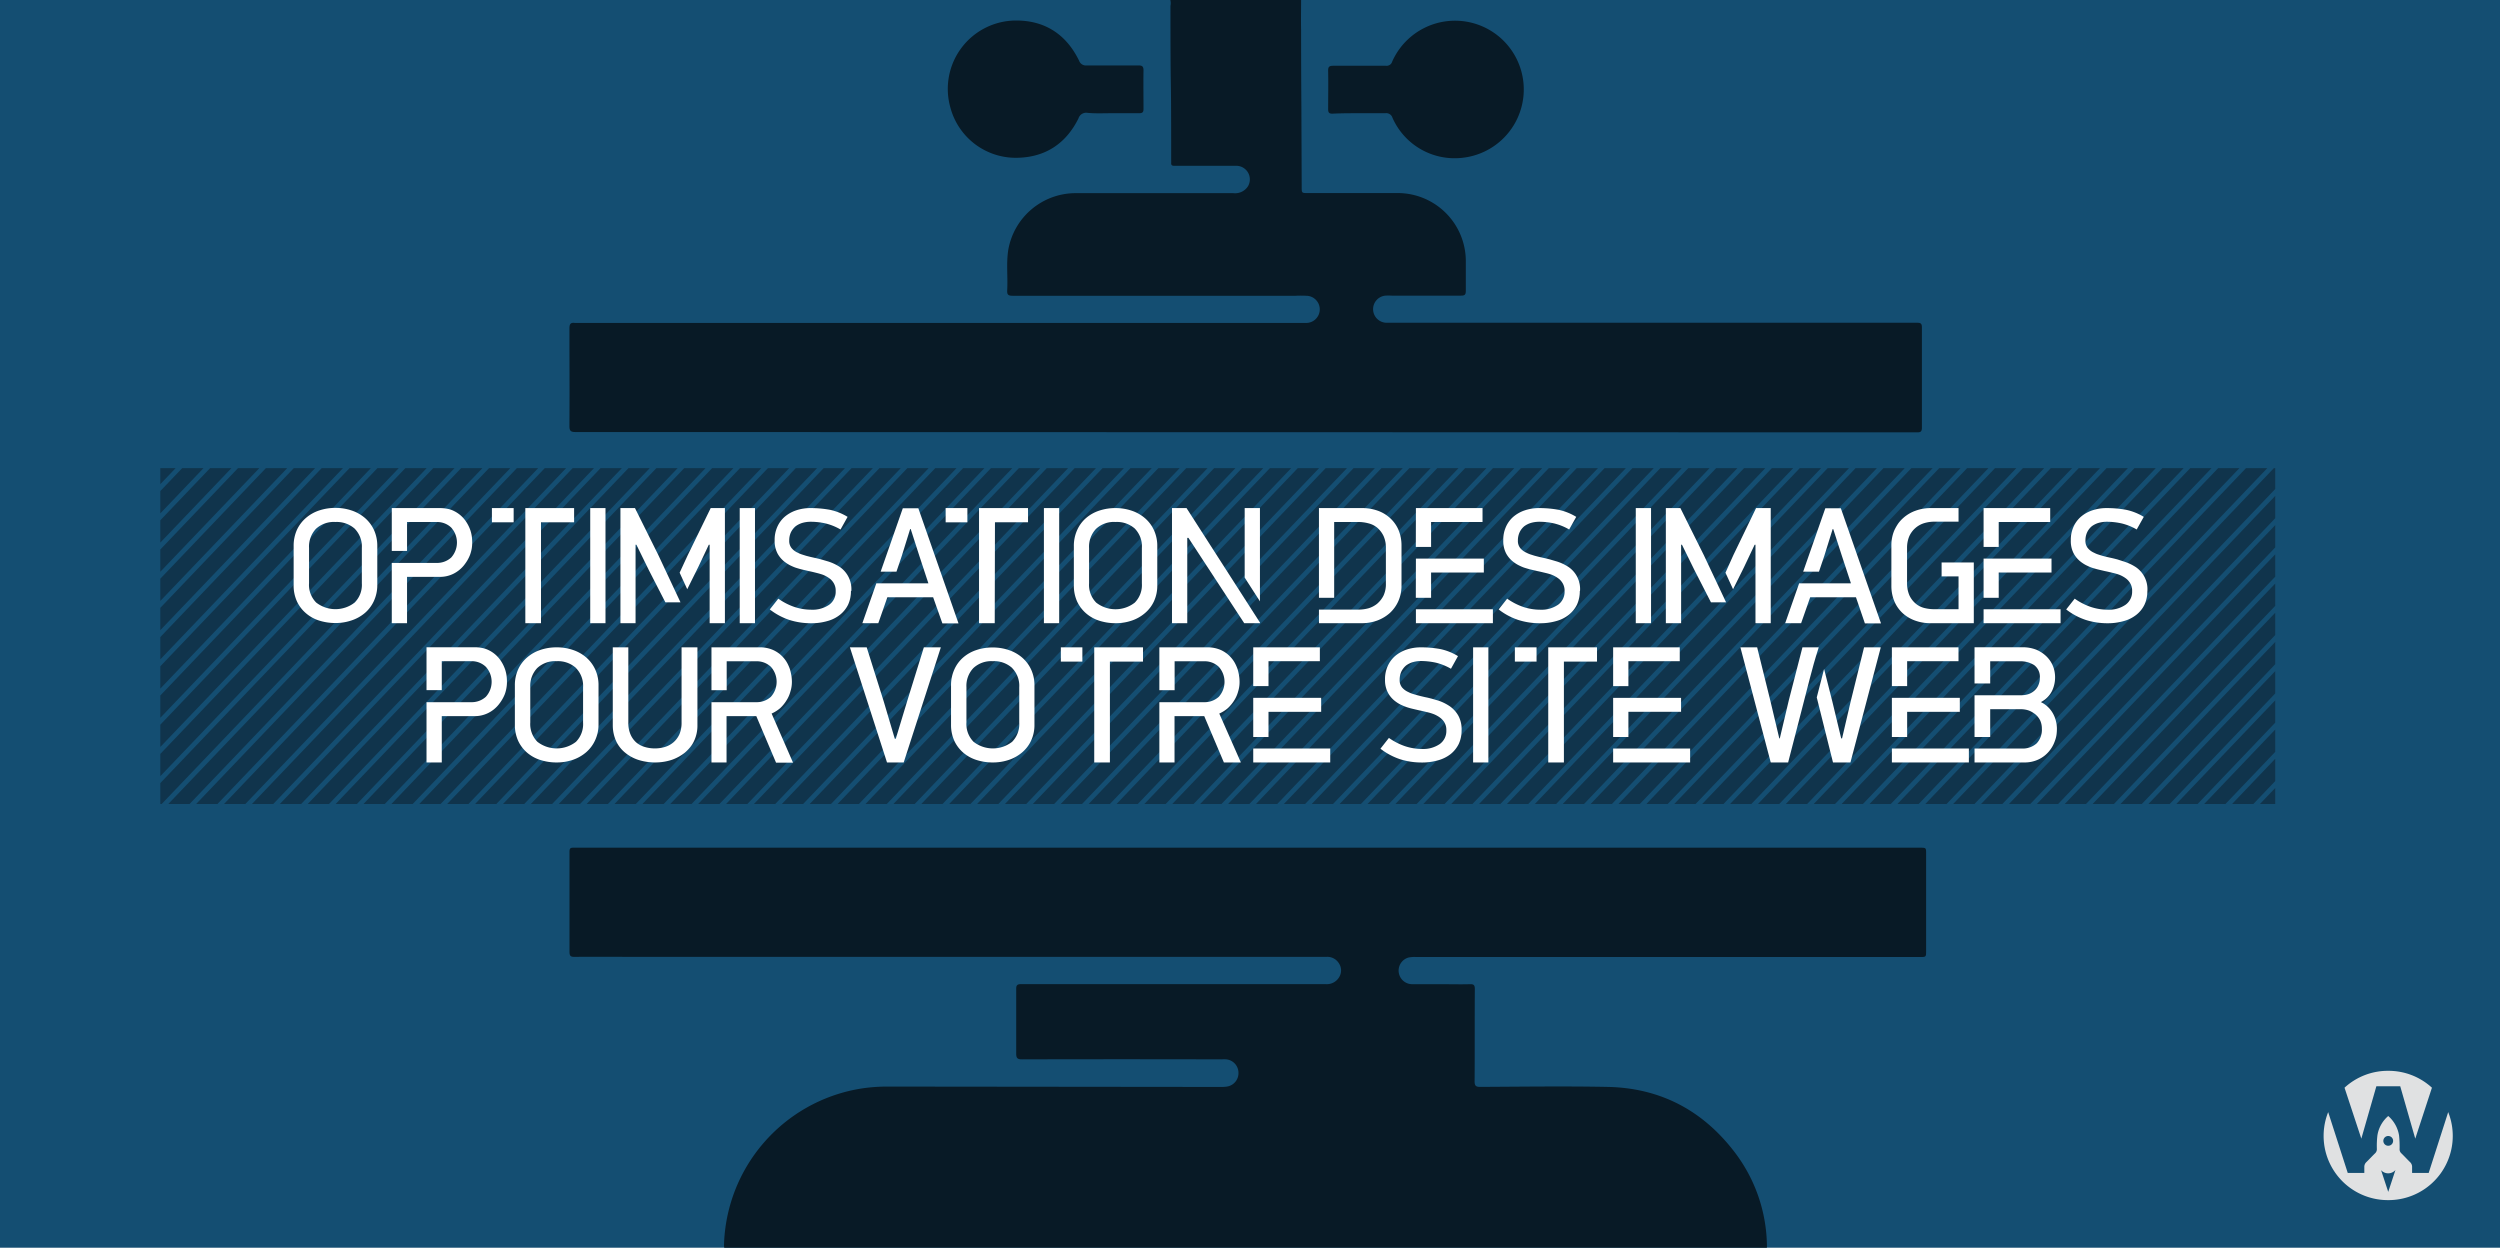 <svg xmlns="http://www.w3.org/2000/svg" viewBox="0 0 552.03 275.51"><defs><style>.cls-1{isolation:isolate;}.cls-2{fill:#144e72;}.cls-3{fill:#e0e1e2;mix-blend-mode:multiply;}.cls-4{fill:#081a26;}.cls-5{opacity:0.5;}.cls-6{fill:#0b1a26;}.cls-7{fill:#fff;}</style></defs><g class="cls-1"><g id="Calque_1" data-name="Calque 1"><rect class="cls-2" x="-0.35" y="-0.05" width="552.75" height="276.1"/><path class="cls-3" d="M524.73,239.86H530l3.32,11.57L537,240.18a14.15,14.15,0,0,0-9.6-3.73h-.11a14.11,14.11,0,0,0-9.59,3.73l3.71,11.25Z"/><path class="cls-3" d="M540.6,245.54,536.28,259h-3.66v-1.29a1.43,1.43,0,0,0-.46-1.11c-.66-.64-1.28-1.32-1.93-1.95a1.19,1.19,0,0,1-.37-.94,22.86,22.86,0,0,0-.12-3,7.19,7.19,0,0,0-2.39-4.28h0a7.09,7.09,0,0,0-2.39,4.28,19.84,19.84,0,0,0-.12,3,1.23,1.23,0,0,1-.38.94c-.65.63-1.27,1.31-1.93,1.95a1.43,1.43,0,0,0-.46,1.11V259h-3.66l-4.32-13.43A14.18,14.18,0,0,0,527.29,265h.11a14.18,14.18,0,0,0,13.2-19.41Zm-13.25,5.3a1.08,1.08,0,1,1-1.08,1.08A1.08,1.08,0,0,1,527.35,250.84Zm0,12.34-1.59-4.82.08.1a2.11,2.11,0,0,0,3,0,.69.69,0,0,0,.11-.13Z"/><path class="cls-4" d="M195.92,239.93a37.42,37.42,0,0,0-6.34.53,36,36,0,0,0-29.71,34.44c0,.88.21,1.05,1,1.05q18.09,0,36.19,0H388.83c1.34,0,1.37,0,1.32-1.37a34.7,34.7,0,0,0-7.07-20.1C376,245.17,366.57,240.2,354.86,240c-9.34-.18-18.69-.05-28,0-.93,0-1.25-.21-1.25-1.23.05-6.79,0-13.59.05-20.39,0-.83-.22-1.09-1.07-1.06-2.19.06-4.38,0-6.57,0s-4.18,0-6.26,0a3,3,0,0,1-.73-5.89,6.78,6.78,0,0,1,1.69-.11l111.25,0c1.34,0,1.34,0,1.34-1.4V188.51c0-1.33,0-1.33-1.39-1.33H126.75c-.64,0-1,0-1,.87,0,11.36,0,10.72,0,22.09,0,1,.28,1.16,1.2,1.15,4.81-.05,9.63,0,14.44,0H292.85a3,3,0,0,1,2.79,1.41,2.82,2.82,0,0,1,.1,3,3.17,3.17,0,0,1-3,1.61q-18.15,0-36.29,0c-10.34,0-20.67,0-31,0-.86,0-1.07.27-1.06,1.09,0,4.74,0,9.48,0,14.23,0,1,.26,1.29,1.28,1.29q22-.06,44.07,0a7.47,7.47,0,0,1,1.06,0,3,3,0,0,1,2.67,3,3,3,0,0,1-2.49,3,7.76,7.76,0,0,1-1.37.09Z"/><path class="cls-4" d="M300.26,25h0c1.88,0,3.76,0,5.63,0a1.43,1.43,0,0,1,1.58,1,15,15,0,0,0,15.29,8.86A15.18,15.18,0,1,0,307.41,13.6a1.28,1.28,0,0,1-1.4.92c-3.86,0-7.72,0-11.58,0-1,0-1.18.28-1.16,1.19.06,2.8,0,5.6,0,8.39,0,.73.18,1,.94,1C296.23,25,298.24,25,300.26,25Zm-54.82,0c2,0,4,0,6.06,0,.74,0,1-.19,1-.94,0-2.83-.05-5.67,0-8.5,0-.89-.28-1.12-1.14-1.11-3.79,0-7.57,0-11.36,0a1.62,1.62,0,0,1-1.74-1.08c-2.83-5.79-7.54-8.88-14-8.84a15.1,15.1,0,0,0-14.42,19.16,14.94,14.94,0,0,0,14.79,11.15c6.17-.11,10.76-3.12,13.51-8.7a1.78,1.78,0,0,1,2-1.22C241.9,25.09,243.67,25,245.44,25Z"/><path class="cls-4" d="M127.1,95.4c-1,0-1.37-.2-1.36-1.32.05-11.18,0-10.37,0-21.55,0-1,.25-1.35,1.22-1.22H287.15c.42,0,.85,0,1.27,0a3,3,0,0,0,0-6,22.59,22.59,0,0,0-2.33,0q-31.23,0-62.45,0c-1,0-1.29-.21-1.24-1.21.17-3-.24-6,.25-9a15.12,15.12,0,0,1,14.72-12.45q17.48,0,34.94,0a3.37,3.37,0,0,0,3.27-1.54,3,3,0,0,0-2.63-4.5c-4.15,0-8.29,0-12.43,0-.43,0-.85,0-1.28,0s-.66-.16-.63-.62a4.68,4.68,0,0,0,0-.53c0-24.39-.15-9.78-.16-34.18A2.74,2.74,0,0,0,258.42,0H287.3c0,2.22-.05,4.44,0,6.66q0,8.39.06,16.77l.07,17.82c0,1.38,0,1.38,1.34,1.38q10,0,20,0a15.05,15.05,0,0,1,14.9,14.89c0,2.23,0,4.46,0,6.69,0,.86-.24,1.08-1.07,1.07-5.1,0-10.19,0-15.29,0a12.66,12.66,0,0,0-1.38,0,3,3,0,0,0-2.73,3.12,3,3,0,0,0,3,2.87c2.73,0,5.46,0,8.18,0,14.67,0,94.35,0,109,0,.74,0,1,.2,1,1,0,11.4,0,10.8,0,22.2,0,1-.49,1-1.18,1Z"/><g class="cls-5"><polygon class="cls-6" points="317.36 103.37 246.54 177.53 251.24 177.53 322.06 103.37 317.36 103.37"/><polygon class="cls-6" points="298.88 103.37 228.06 177.53 232.77 177.53 303.59 103.37 298.88 103.37"/><polygon class="cls-6" points="311.2 103.37 240.38 177.53 245.08 177.53 315.9 103.37 311.2 103.37"/><polygon class="cls-6" points="305.04 103.37 234.22 177.53 238.93 177.53 309.75 103.37 305.04 103.37"/><polygon class="cls-6" points="341.99 103.37 271.17 177.53 275.88 177.53 346.69 103.37 341.99 103.37"/><polygon class="cls-6" points="335.83 103.37 265.01 177.53 269.72 177.53 340.54 103.37 335.83 103.37"/><polygon class="cls-6" points="329.67 103.37 258.85 177.53 263.56 177.53 334.38 103.37 329.67 103.37"/><polygon class="cls-6" points="323.51 103.37 252.69 177.53 257.4 177.53 328.22 103.37 323.51 103.37"/><polygon class="cls-6" points="292.72 103.37 221.9 177.53 226.61 177.53 297.43 103.37 292.72 103.37"/><polygon class="cls-6" points="255.77 103.37 184.95 177.53 189.66 177.53 260.48 103.37 255.77 103.37"/><polygon class="cls-6" points="261.93 103.37 191.11 177.53 195.82 177.53 266.64 103.37 261.93 103.37"/><polygon class="cls-6" points="268.09 103.37 197.27 177.53 201.98 177.53 272.8 103.37 268.09 103.37"/><polygon class="cls-6" points="249.62 103.37 178.79 177.53 183.5 177.53 254.32 103.37 249.62 103.37"/><polygon class="cls-6" points="243.46 103.37 172.64 177.53 177.34 177.53 248.16 103.37 243.46 103.37"/><polygon class="cls-6" points="286.56 103.37 215.75 177.53 220.45 177.53 291.27 103.37 286.56 103.37"/><polygon class="cls-6" points="280.41 103.37 209.59 177.53 214.29 177.53 285.11 103.37 280.41 103.37"/><polygon class="cls-6" points="274.25 103.37 203.43 177.53 208.13 177.53 278.95 103.37 274.25 103.37"/><polygon class="cls-6" points="348.15 103.37 277.33 177.53 282.03 177.53 352.85 103.37 348.15 103.37"/><polygon class="cls-6" points="452.84 103.37 382.02 177.53 386.72 177.53 457.54 103.37 452.84 103.37"/><polygon class="cls-6" points="428.2 103.37 357.38 177.53 362.09 177.53 432.91 103.37 428.2 103.37"/><polygon class="cls-6" points="415.89 103.37 345.07 177.53 349.77 177.53 420.59 103.37 415.89 103.37"/><polygon class="cls-6" points="409.73 103.37 338.91 177.53 343.62 177.53 414.44 103.37 409.73 103.37"/><polygon class="cls-6" points="354.31 103.37 283.49 177.53 288.19 177.53 359.01 103.37 354.31 103.37"/><polygon class="cls-6" points="446.68 103.37 375.86 177.53 380.57 177.53 451.38 103.37 446.68 103.37"/><polygon class="cls-6" points="434.36 103.37 363.54 177.53 368.25 177.53 439.07 103.37 434.36 103.37"/><polygon class="cls-6" points="440.52 103.37 369.7 177.53 374.41 177.53 445.23 103.37 440.52 103.37"/><polygon class="cls-6" points="422.05 103.37 351.23 177.53 355.93 177.53 426.75 103.37 422.05 103.37"/><polygon class="cls-6" points="397.41 103.37 326.59 177.53 331.3 177.53 402.12 103.37 397.41 103.37"/><polygon class="cls-6" points="366.62 103.37 295.8 177.53 300.51 177.53 371.33 103.37 366.62 103.37"/><polygon class="cls-6" points="360.46 103.37 289.64 177.53 294.35 177.53 365.17 103.37 360.46 103.37"/><polygon class="cls-6" points="372.78 103.37 301.96 177.53 306.67 177.53 377.49 103.37 372.78 103.37"/><polygon class="cls-6" points="391.25 103.37 320.44 177.53 325.14 177.53 395.96 103.37 391.25 103.37"/><polygon class="cls-6" points="385.1 103.37 314.28 177.53 318.98 177.53 389.8 103.37 385.1 103.37"/><polygon class="cls-6" points="378.94 103.37 308.12 177.53 312.82 177.53 383.64 103.37 378.94 103.37"/><polygon class="cls-6" points="403.57 103.37 332.75 177.53 337.46 177.53 408.28 103.37 403.57 103.37"/><polygon class="cls-6" points="107.98 103.37 37.16 177.53 41.86 177.53 112.68 103.37 107.98 103.37"/><polygon class="cls-6" points="101.82 103.37 35.4 172.91 35.4 177.53 35.7 177.53 106.52 103.37 101.82 103.37"/><polygon class="cls-6" points="83.34 103.37 35.4 153.57 35.4 158.5 88.05 103.37 83.34 103.37"/><polygon class="cls-6" points="89.5 103.37 35.4 160.02 35.4 164.94 94.21 103.37 89.5 103.37"/><polygon class="cls-6" points="95.66 103.37 35.4 166.47 35.4 171.39 100.37 103.37 95.66 103.37"/><polygon class="cls-6" points="126.45 103.37 55.63 177.53 60.34 177.53 131.16 103.37 126.45 103.37"/><polygon class="cls-6" points="132.61 103.37 61.79 177.53 66.5 177.53 137.31 103.37 132.61 103.37"/><polygon class="cls-6" points="114.13 103.37 43.31 177.53 48.02 177.53 118.84 103.37 114.13 103.37"/><polygon class="cls-6" points="120.29 103.37 49.47 177.53 54.18 177.53 125 103.37 120.29 103.37"/><polygon class="cls-6" points="52.55 103.37 35.4 121.33 35.4 126.25 57.26 103.37 52.55 103.37"/><polygon class="cls-6" points="40.23 103.37 35.4 108.43 35.4 113.36 44.94 103.37 40.23 103.37"/><polygon class="cls-6" points="46.39 103.37 35.4 114.88 35.4 119.81 51.1 103.37 46.39 103.37"/><polygon class="cls-6" points="35.4 103.37 35.4 106.91 38.78 103.37 35.4 103.37"/><polygon class="cls-6" points="64.87 103.37 35.4 134.22 35.4 139.15 69.58 103.37 64.87 103.37"/><polygon class="cls-6" points="71.03 103.37 35.4 140.67 35.4 145.6 75.73 103.37 71.03 103.37"/><polygon class="cls-6" points="58.71 103.37 35.4 127.78 35.4 132.7 63.42 103.37 58.71 103.37"/><polygon class="cls-6" points="77.18 103.37 35.4 147.12 35.4 152.05 81.89 103.37 77.18 103.37"/><polygon class="cls-6" points="163.4 103.37 92.58 177.53 97.29 177.53 168.11 103.37 163.4 103.37"/><polygon class="cls-6" points="200.35 103.37 129.53 177.53 134.24 177.53 205.06 103.37 200.35 103.37"/><polygon class="cls-6" points="206.51 103.37 135.69 177.53 140.4 177.53 211.21 103.37 206.51 103.37"/><polygon class="cls-6" points="194.19 103.37 123.37 177.53 128.08 177.53 198.9 103.37 194.19 103.37"/><polygon class="cls-6" points="212.66 103.37 141.85 177.53 146.55 177.53 217.37 103.37 212.66 103.37"/><polygon class="cls-6" points="224.98 103.37 154.16 177.53 158.87 177.53 229.69 103.37 224.98 103.37"/><polygon class="cls-6" points="218.82 103.37 148 177.53 152.71 177.53 223.53 103.37 218.82 103.37"/><polygon class="cls-6" points="231.14 103.37 160.32 177.53 165.03 177.53 235.85 103.37 231.14 103.37"/><polygon class="cls-6" points="188.03 103.37 117.21 177.53 121.92 177.53 192.74 103.37 188.03 103.37"/><polygon class="cls-6" points="151.08 103.37 80.26 177.53 84.97 177.53 155.79 103.37 151.08 103.37"/><polygon class="cls-6" points="138.77 103.37 67.95 177.53 72.65 177.53 143.47 103.37 138.77 103.37"/><polygon class="cls-6" points="144.93 103.37 74.11 177.53 78.81 177.53 149.63 103.37 144.93 103.37"/><polygon class="cls-6" points="157.24 103.37 86.42 177.53 91.13 177.53 161.95 103.37 157.24 103.37"/><polygon class="cls-6" points="181.87 103.37 111.06 177.53 115.76 177.53 186.58 103.37 181.87 103.37"/><polygon class="cls-6" points="175.72 103.37 104.9 177.53 109.6 177.53 180.42 103.37 175.72 103.37"/><polygon class="cls-6" points="237.3 103.37 166.48 177.53 171.19 177.53 242 103.37 237.3 103.37"/><polygon class="cls-6" points="169.56 103.37 98.74 177.53 103.44 177.53 174.26 103.37 169.56 103.37"/><polygon class="cls-6" points="502.4 148.19 474.39 177.53 479.1 177.53 502.4 153.12 502.4 148.19"/><polygon class="cls-6" points="495.94 103.37 425.13 177.53 429.83 177.53 500.65 103.37 495.94 103.37"/><polygon class="cls-6" points="502.4 177.53 502.4 173.99 499.02 177.53 502.4 177.53"/><polygon class="cls-6" points="502.4 103.37 502.1 103.37 431.28 177.53 435.99 177.53 502.4 107.98 502.4 103.37"/><polygon class="cls-6" points="502.4 167.54 492.87 177.53 497.57 177.53 502.4 172.47 502.4 167.54"/><polygon class="cls-6" points="465.15 103.37 394.33 177.53 399.04 177.53 469.86 103.37 465.15 103.37"/><polygon class="cls-6" points="471.31 103.37 400.49 177.53 405.2 177.53 476.02 103.37 471.31 103.37"/><polygon class="cls-6" points="502.4 109.5 437.44 177.53 442.15 177.53 502.4 114.43 502.4 109.5"/><polygon class="cls-6" points="477.47 103.37 406.65 177.53 411.36 177.53 482.18 103.37 477.47 103.37"/><polygon class="cls-6" points="483.63 103.37 412.81 177.53 417.51 177.53 488.33 103.37 483.63 103.37"/><polygon class="cls-6" points="489.79 103.37 418.97 177.53 423.67 177.53 494.49 103.37 489.79 103.37"/><polygon class="cls-6" points="502.4 122.4 449.76 177.53 454.46 177.53 502.4 127.33 502.4 122.4"/><polygon class="cls-6" points="502.4 135.3 462.07 177.53 466.78 177.53 502.4 140.23 502.4 135.3"/><polygon class="cls-6" points="502.4 128.85 455.92 177.53 460.62 177.53 502.4 133.78 502.4 128.85"/><polygon class="cls-6" points="502.4 141.75 468.23 177.53 472.94 177.53 502.4 146.67 502.4 141.75"/><polygon class="cls-6" points="502.4 154.64 480.55 177.53 485.26 177.53 502.4 159.57 502.4 154.64"/><polygon class="cls-6" points="502.4 115.95 443.6 177.53 448.31 177.53 502.4 120.88 502.4 115.95"/><polygon class="cls-6" points="502.4 161.09 486.71 177.53 491.41 177.53 502.4 166.02 502.4 161.09"/><polygon class="cls-6" points="459 103.37 388.18 177.53 392.88 177.53 463.7 103.37 459 103.37"/></g><path class="cls-7" d="M82.54,132.75a7.67,7.67,0,0,1-2,2.63A8.82,8.82,0,0,1,77.61,137a10.9,10.9,0,0,1-3.54.57,11.73,11.73,0,0,1-3.59-.54,8.25,8.25,0,0,1-2.91-1.61,7.71,7.71,0,0,1-2-2.62,8.36,8.36,0,0,1-.73-3.62v-8.61a8.57,8.57,0,0,1,.71-3.54,7.81,7.81,0,0,1,2-2.66,8.63,8.63,0,0,1,2.92-1.65,11.21,11.21,0,0,1,3.62-.57,11,11,0,0,1,3.55.57,8.82,8.82,0,0,1,2.94,1.65,7.89,7.89,0,0,1,2,2.66,8.42,8.42,0,0,1,.73,3.54v8.61A8.34,8.34,0,0,1,82.54,132.75Zm-4.2-16a6,6,0,0,0-4.27-1.49,5.81,5.81,0,0,0-4.32,1.53A5.71,5.71,0,0,0,68.24,121v7.79a5.51,5.51,0,0,0,1.58,4.26,6.92,6.92,0,0,0,8.5,0,5.55,5.55,0,0,0,1.58-4.26V121A5.63,5.63,0,0,0,78.34,116.76Z"/><path class="cls-7" d="M104.27,119.78a8.74,8.74,0,0,1-.11,1.37,8.5,8.5,0,0,1-.37,1.37,8.77,8.77,0,0,1-.62,1.27,10.21,10.21,0,0,1-.81,1.14,7,7,0,0,1-2.27,1.78,6.62,6.62,0,0,1-3,.67H89.88v10.23H86.51V124.3h9.84a4.64,4.64,0,0,0,3.28-1.19,4.95,4.95,0,0,0,0-6.62,4.49,4.49,0,0,0-3.28-1.22H89.88v6.39H86.51v-9.47H97.08a8.52,8.52,0,0,1,1.72.16,5.47,5.47,0,0,1,1.49.51,6.78,6.78,0,0,1,2.23,1.78,8.37,8.37,0,0,1,1.34,2.44,8.26,8.26,0,0,1,.32,1.35A10.43,10.43,0,0,1,104.27,119.78Z"/><path class="cls-7" d="M108.62,115.33v-3.14h4.8v3.14Zm10.84,22.28H116V112.19h10.77v3.14h-7.31Z"/><path class="cls-7" d="M130.33,112.19h3.37v25.42h-3.37Z"/><path class="cls-7" d="M143.29,125.92l-2.76-5.63h-.19v17.32H137V112.19h3.21l5.15,10.36L150.26,133h-3.34Zm8.59-3.37,5.05-10.36h3.14v25.42H156.7V120.29h-.19l-2.33,4.93-2.43,4.89-1.68-3.65Z"/><path class="cls-7" d="M163.34,112.19h3.37v25.42h-3.37Z"/><path class="cls-7" d="M187.9,130.52a7.06,7.06,0,0,1-.63,3,6.5,6.5,0,0,1-1.78,2.22,7.68,7.68,0,0,1-2.8,1.4,12.62,12.62,0,0,1-3.59.48,15.64,15.64,0,0,1-4.8-.73,14.44,14.44,0,0,1-4.32-2.32l1.88-2.38a13.75,13.75,0,0,0,3.49,1.81,12,12,0,0,0,3.78.63,6.48,6.48,0,0,0,3.94-1.08,3.52,3.52,0,0,0,1.46-3,3.22,3.22,0,0,0-.57-2,3.56,3.56,0,0,0-.63-.7,6.2,6.2,0,0,0-.8-.54,5.94,5.94,0,0,0-.92-.43q-.48-.16-1-.3l-1-.25c-.34-.08-.68-.16-1-.22l-1.45-.34c-.47-.11-.93-.25-1.38-.39s-.89-.35-1.29-.54a7.74,7.74,0,0,1-1.12-.7,5.86,5.86,0,0,1-1.69-1.94,5.94,5.94,0,0,1-.63-2.89,7,7,0,0,1,.54-2.86,6.43,6.43,0,0,1,1.59-2.26,7.64,7.64,0,0,1,2.51-1.46,9.86,9.86,0,0,1,3.33-.54,23.68,23.68,0,0,1,4.23.38,12.42,12.42,0,0,1,3.91,1.56l-1.56,2.79a12.37,12.37,0,0,0-3.27-1.33,15.08,15.08,0,0,0-3.34-.38,6.75,6.75,0,0,0-1.81.25,5,5,0,0,0-1.53.76,4.07,4.07,0,0,0-1,1.31,4.24,4.24,0,0,0-.38,1.84,2.49,2.49,0,0,0,.54,1.68,3.65,3.65,0,0,0,1.36,1,5.44,5.44,0,0,0,.86.37l.95.3.93.24.88.2c.53.11,1.05.23,1.55.37l1.47.43a10.39,10.39,0,0,1,2.64,1.24,5.95,5.95,0,0,1,2.54,5.27Z"/><path class="cls-7" d="M206.05,131.89H195.94l-2,5.72h-3.52l3.08-8.8H205l-2-6.07-1.9-5.91h-.13l-1.84,5.91-1.18,3.49h-3.49l4.89-14h3.43l8.87,25.42h-3.56Z"/><path class="cls-7" d="M208.81,115.33v-3.14h4.8v3.14Zm10.84,22.28h-3.47V112.19H227v3.14h-7.3Z"/><path class="cls-7" d="M230.51,112.19h3.37v25.42h-3.37Z"/><path class="cls-7" d="M254.82,132.75a7.54,7.54,0,0,1-2,2.63,8.72,8.72,0,0,1-2.93,1.66,10.85,10.85,0,0,1-3.54.57,11.62,11.62,0,0,1-3.58-.54,8.29,8.29,0,0,1-2.92-1.61,7.84,7.84,0,0,1-2-2.62,8.5,8.5,0,0,1-.73-3.62v-8.61a8.42,8.42,0,0,1,.72-3.54,7.56,7.56,0,0,1,1.95-2.66,8.53,8.53,0,0,1,2.92-1.65,11.15,11.15,0,0,1,3.61-.57,11,11,0,0,1,3.55.57,8.72,8.72,0,0,1,2.94,1.65,7.76,7.76,0,0,1,2,2.66,8.27,8.27,0,0,1,.73,3.54v8.61A8.19,8.19,0,0,1,254.82,132.75Zm-4.2-16a5.94,5.94,0,0,0-4.27-1.49A5.77,5.77,0,0,0,242,116.8a5.71,5.71,0,0,0-1.52,4.22v7.79a5.55,5.55,0,0,0,1.58,4.26,6.93,6.93,0,0,0,8.51,0,5.54,5.54,0,0,0,1.57-4.26V121A5.63,5.63,0,0,0,250.62,116.76Z"/><path class="cls-7" d="M278.21,137.61h-3.47l-12.32-18.84h-.26v18.84h-3.37V112.19H262l16.24,25.32Zm-3.37-25.42h3.37v20.59l-3.37-5.24Z"/><path class="cls-7" d="M308.78,132.72a8,8,0,0,1-1.88,2.63,8.71,8.71,0,0,1-2.76,1.66,9.86,9.86,0,0,1-3.37.6h-9.53v-3H300a8.55,8.55,0,0,0,2.13-.28,5.59,5.59,0,0,0,1.94-1,5.85,5.85,0,0,0,1.41-1.78,6,6,0,0,0,.54-2.74v-7.74a6.19,6.19,0,0,0-.51-2.7,5.56,5.56,0,0,0-1.37-1.82,4.86,4.86,0,0,0-2-1,8.79,8.79,0,0,0-2.19-.29H294.6V132h-3.36V112.19h9.56a10.15,10.15,0,0,1,3.4.57,8,8,0,0,1,2.76,1.65,7.65,7.65,0,0,1,1.85,2.61,8.92,8.92,0,0,1,.66,3.46v8.87A8.4,8.4,0,0,1,308.78,132.72Z"/><path class="cls-7" d="M312.65,112.19h14.71v3.08H316v5.5h-3.37Zm0,11.15h15v3.08H316V132h-3.37Zm0,11.19h17v3.08h-17Z"/><path class="cls-7" d="M348.84,130.52a7.06,7.06,0,0,1-.63,3,6.5,6.5,0,0,1-1.78,2.22,7.68,7.68,0,0,1-2.8,1.4,12.58,12.58,0,0,1-3.59.48,15.64,15.64,0,0,1-4.8-.73,14.44,14.44,0,0,1-4.32-2.32l1.88-2.38a13.92,13.92,0,0,0,3.49,1.81,12,12,0,0,0,3.78.63,6.46,6.46,0,0,0,3.94-1.08,3.52,3.52,0,0,0,1.47-3,3.22,3.22,0,0,0-.58-2,3.56,3.56,0,0,0-.63-.7,6.2,6.2,0,0,0-.8-.54,5.94,5.94,0,0,0-.92-.43c-.31-.11-.65-.21-1-.3l-1.05-.25c-.34-.08-.68-.16-1-.22l-1.45-.34c-.47-.11-.93-.25-1.38-.39s-.89-.35-1.28-.54a7.32,7.32,0,0,1-1.13-.7,5.86,5.86,0,0,1-1.69-1.94,5.94,5.94,0,0,1-.63-2.89,7,7,0,0,1,.54-2.86,6.43,6.43,0,0,1,1.59-2.26,7.64,7.64,0,0,1,2.51-1.46,9.9,9.9,0,0,1,3.33-.54,23.68,23.68,0,0,1,4.23.38,12.42,12.42,0,0,1,3.91,1.56l-1.56,2.79a12.37,12.37,0,0,0-3.27-1.33,15.08,15.08,0,0,0-3.34-.38,6.75,6.75,0,0,0-1.81.25,4.82,4.82,0,0,0-1.52.76,4,4,0,0,0-1,1.31,4.24,4.24,0,0,0-.38,1.84,2.49,2.49,0,0,0,.54,1.68,3.73,3.73,0,0,0,1.36,1,5.44,5.44,0,0,0,.86.37l.95.3.93.24.89.2c.53.11,1,.23,1.54.37l1.47.43a10.39,10.39,0,0,1,2.64,1.24,5.89,5.89,0,0,1,2.54,5.27Z"/><path class="cls-7" d="M361.2,112.19h3.37v25.42H361.2Z"/><path class="cls-7" d="M374.17,125.92l-2.77-5.63h-.19v17.32h-3.37V112.19h3.21l5.16,10.36L381.14,133H377.8Zm8.59-3.37,5-10.36H391v25.42h-3.37V120.29h-.19l-2.33,4.93-2.43,4.89L381,126.46Z"/><path class="cls-7" d="M409.82,131.89H399.71l-2,5.72h-3.52l3.08-8.8h11.44l-2-6.07-1.91-5.91h-.13l-1.84,5.91-1.18,3.49h-3.49l4.89-14h3.43l8.87,25.42h-3.56Z"/><path class="cls-7" d="M417.64,120.45a8.41,8.41,0,0,1,.66-3.37,11,11,0,0,1,.81-1.43,7.18,7.18,0,0,1,1.07-1.2,8.17,8.17,0,0,1,2.86-1.7,9.7,9.7,0,0,1,3.3-.56h6.13v3H427.1a7.92,7.92,0,0,0-2.12.3,5.3,5.3,0,0,0-3.42,3,6.6,6.6,0,0,0-.46,2.51v7.73a6.75,6.75,0,0,0,.51,2.71,5.39,5.39,0,0,0,1.36,1.81,4.76,4.76,0,0,0,1.94,1,9,9,0,0,0,2.19.27h5.37v-7.25h-3.74V124.2h7.11v13.41H426.3a9.82,9.82,0,0,1-3.4-.57,8.13,8.13,0,0,1-2.76-1.64,7.52,7.52,0,0,1-1.84-2.62,8.78,8.78,0,0,1-.66-3.46Z"/><path class="cls-7" d="M438,112.19h14.71v3.08H441.34v5.5H438Zm0,11.15h15v3.08H441.34V132H438Zm0,11.19h17v3.08H438Z"/><path class="cls-7" d="M474.16,130.52a7.06,7.06,0,0,1-.63,3,6.39,6.39,0,0,1-1.78,2.22,7.68,7.68,0,0,1-2.8,1.4,12.58,12.58,0,0,1-3.59.48,15.64,15.64,0,0,1-4.8-.73,14.44,14.44,0,0,1-4.32-2.32l1.88-2.38a13.92,13.92,0,0,0,3.49,1.81,12,12,0,0,0,3.78.63,6.46,6.46,0,0,0,3.94-1.08,3.52,3.52,0,0,0,1.47-3,3.16,3.16,0,0,0-.58-2,3.56,3.56,0,0,0-.63-.7,5.57,5.57,0,0,0-.8-.54,5.94,5.94,0,0,0-.92-.43c-.31-.11-.65-.21-1-.3l-1.05-.25c-.34-.08-.68-.16-1-.22l-1.45-.34c-.47-.11-.93-.25-1.38-.39s-.89-.35-1.28-.54a7.32,7.32,0,0,1-1.13-.7,5.86,5.86,0,0,1-1.69-1.94,5.94,5.94,0,0,1-.63-2.89,7,7,0,0,1,.54-2.86,6.43,6.43,0,0,1,1.59-2.26,7.64,7.64,0,0,1,2.51-1.46,9.9,9.9,0,0,1,3.33-.54,23.68,23.68,0,0,1,4.23.38,12.42,12.42,0,0,1,3.91,1.56l-1.56,2.79a12.37,12.37,0,0,0-3.27-1.33,15.08,15.08,0,0,0-3.34-.38,6.75,6.75,0,0,0-1.81.25,4.82,4.82,0,0,0-1.52.76,4,4,0,0,0-1,1.31,4.24,4.24,0,0,0-.38,1.84,2.49,2.49,0,0,0,.54,1.68,3.73,3.73,0,0,0,1.36,1,5.44,5.44,0,0,0,.86.37l.95.3.93.24.89.2c.53.11,1,.23,1.54.37L469,124a10.48,10.48,0,0,1,2.63,1.24,5.89,5.89,0,0,1,2.54,5.27Z"/><path class="cls-7" d="M111.94,150.53a7.68,7.68,0,0,1-.11,1.37,7.31,7.31,0,0,1-.36,1.37,8.34,8.34,0,0,1-.63,1.27,9.06,9.06,0,0,1-.81,1.14,6.86,6.86,0,0,1-2.27,1.78,6.62,6.62,0,0,1-3,.67H97.55v10.23H94.18V155.05H104a4.62,4.62,0,0,0,3.28-1.19,4.92,4.92,0,0,0,0-6.62A4.49,4.49,0,0,0,104,146H97.55v6.39H94.18v-9.47h10.57a8.52,8.52,0,0,1,1.72.16,5.7,5.7,0,0,1,1.49.51,6.68,6.68,0,0,1,2.23,1.78,8.15,8.15,0,0,1,1.34,2.44,8.26,8.26,0,0,1,.32,1.35A10.43,10.43,0,0,1,111.94,150.53Z"/><path class="cls-7" d="M131.39,163.5a7.7,7.7,0,0,1-2,2.64,8.87,8.87,0,0,1-2.93,1.65,10.85,10.85,0,0,1-3.54.57,11.62,11.62,0,0,1-3.58-.54,8.27,8.27,0,0,1-2.92-1.6,7.75,7.75,0,0,1-2-2.63,8.5,8.5,0,0,1-.73-3.62v-8.61a8.42,8.42,0,0,1,.72-3.54,7.56,7.56,0,0,1,2-2.66,8.53,8.53,0,0,1,2.92-1.65,11.15,11.15,0,0,1,3.61-.57,11,11,0,0,1,3.55.57,8.72,8.72,0,0,1,2.94,1.65,7.89,7.89,0,0,1,2,2.66,8.27,8.27,0,0,1,.73,3.54V160A8.16,8.16,0,0,1,131.39,163.5Zm-4.2-16a5.9,5.9,0,0,0-4.27-1.5,5.77,5.77,0,0,0-4.31,1.53,5.71,5.71,0,0,0-1.52,4.22v7.79a5.55,5.55,0,0,0,1.58,4.26,6.93,6.93,0,0,0,8.51,0,5.54,5.54,0,0,0,1.57-4.26v-7.79A5.59,5.59,0,0,0,127.19,147.52Z"/><path class="cls-7" d="M153.25,163.63a6.24,6.24,0,0,1-.87,1.39,9.24,9.24,0,0,1-1.16,1.18,9.7,9.7,0,0,1-3,1.62,11.77,11.77,0,0,1-3.56.54,12.4,12.4,0,0,1-3.62-.54,8.91,8.91,0,0,1-3-1.62,7.19,7.19,0,0,1-2-2.57,8.54,8.54,0,0,1-.73-3.5V142.94h3.43v16.59a6.47,6.47,0,0,0,.48,2.63,5,5,0,0,0,1.27,1.78,5.14,5.14,0,0,0,1.88,1,7.74,7.74,0,0,0,2.25.32,7.48,7.48,0,0,0,2.19-.32,5.09,5.09,0,0,0,3.21-2.8,6.47,6.47,0,0,0,.48-2.63V142.94H154v17.19A7.87,7.87,0,0,1,153.25,163.63Z"/><path class="cls-7" d="M170.89,143.61a7.11,7.11,0,0,1,1.26.79,7.2,7.2,0,0,1,1,1,6.44,6.44,0,0,1,.76,1.16,9.62,9.62,0,0,1,.54,1.28q.18.67.3,1.35a9,9,0,0,1,.11,1.35,6.89,6.89,0,0,1-.32,2.13,6.82,6.82,0,0,1-.88,2,8.24,8.24,0,0,1-1.38,1.69,7.61,7.61,0,0,1-1.9,1.2l4.73,10.84h-3.75L167,158.13h-6.57v10.23H157.1V155.05h9.83a4.65,4.65,0,0,0,3.29-1.19,4.95,4.95,0,0,0,0-6.62,4.52,4.52,0,0,0-3.29-1.22h-6.47v6.39H157.1v-9.47h10.53A7.12,7.12,0,0,1,170.89,143.61Z"/><path class="cls-7" d="M200.44,154.41,204,142.94h3.75l-8.2,25.42h-3.69l-8.19-25.42h3.71l3.75,11.92,2.45,8.26h.22Z"/><path class="cls-7" d="M227.7,163.5a7.58,7.58,0,0,1-2,2.64,8.87,8.87,0,0,1-2.93,1.65,10.85,10.85,0,0,1-3.54.57,11.62,11.62,0,0,1-3.58-.54,8.27,8.27,0,0,1-2.92-1.6,7.75,7.75,0,0,1-2-2.63A8.5,8.5,0,0,1,210,160v-8.61a8.42,8.42,0,0,1,.72-3.54,7.56,7.56,0,0,1,1.95-2.66,8.53,8.53,0,0,1,2.92-1.65,11.15,11.15,0,0,1,3.61-.57,11,11,0,0,1,3.55.57,8.72,8.72,0,0,1,2.94,1.65,7.76,7.76,0,0,1,2,2.66,8.27,8.27,0,0,1,.73,3.54V160A8.16,8.16,0,0,1,227.7,163.5Zm-4.2-16a5.9,5.9,0,0,0-4.27-1.5,5.77,5.77,0,0,0-4.31,1.53,5.71,5.71,0,0,0-1.52,4.22v7.79a5.55,5.55,0,0,0,1.58,4.26,6.93,6.93,0,0,0,8.51,0,5.54,5.54,0,0,0,1.57-4.26v-7.79A5.59,5.59,0,0,0,223.5,147.52Z"/><path class="cls-7" d="M234.25,146.09v-3.15H239v3.15Zm10.83,22.27h-3.46V142.94h10.77v3.15h-7.31Z"/><path class="cls-7" d="M269.75,143.61a7.39,7.39,0,0,1,1.25.79,7.2,7.2,0,0,1,1,1,6.44,6.44,0,0,1,.76,1.16,9.62,9.62,0,0,1,.54,1.28,10.89,10.89,0,0,1,.3,1.35,9,9,0,0,1,.11,1.35,6.9,6.9,0,0,1-.31,2.13,7.1,7.1,0,0,1-.88,2,8.29,8.29,0,0,1-1.39,1.69,7.61,7.61,0,0,1-1.9,1.2L274,168.36h-3.75l-4.34-10.23h-6.56v10.23H256V155.05h9.84a4.64,4.64,0,0,0,3.28-1.19,4.95,4.95,0,0,0,0-6.62,4.49,4.49,0,0,0-3.28-1.22h-6.47v6.39H256v-9.47h10.53A7.19,7.19,0,0,1,269.75,143.61Z"/><path class="cls-7" d="M276.73,142.94h14.71V146H280.1v5.5h-3.37Zm0,11.15h15v3.09H280.1v5.56h-3.37Zm0,11.19h17v3.08h-17Z"/><path class="cls-7" d="M322.74,161.27a7.06,7.06,0,0,1-.63,3,6.63,6.63,0,0,1-1.78,2.23,7.91,7.91,0,0,1-2.8,1.39,12.62,12.62,0,0,1-3.59.48,15.64,15.64,0,0,1-4.8-.73,14.44,14.44,0,0,1-4.32-2.32l1.87-2.38a14,14,0,0,0,3.5,1.81,12,12,0,0,0,3.78.63,6.48,6.48,0,0,0,3.94-1.08,3.54,3.54,0,0,0,1.46-3,3.22,3.22,0,0,0-.57-2,3.26,3.26,0,0,0-.64-.69,4.76,4.76,0,0,0-.79-.54,5.48,5.48,0,0,0-.92-.43,9.4,9.4,0,0,0-1-.31l-1.05-.25c-.34-.08-.68-.16-1-.22l-1.45-.34a13.89,13.89,0,0,1-1.38-.39,13.21,13.21,0,0,1-1.29-.54,7,7,0,0,1-1.13-.7,5.72,5.72,0,0,1-1.68-1.94,5.94,5.94,0,0,1-.64-2.89,7,7,0,0,1,.54-2.86,6.56,6.56,0,0,1,1.59-2.26,7.74,7.74,0,0,1,2.51-1.46,10,10,0,0,1,3.34-.54,23.68,23.68,0,0,1,4.23.38,12.37,12.37,0,0,1,3.9,1.56l-1.55,2.79a12.63,12.63,0,0,0-3.28-1.33,15.54,15.54,0,0,0-3.33-.38,6.69,6.69,0,0,0-1.81.25,4.69,4.69,0,0,0-1.53.77,4.21,4.21,0,0,0-1,1.3,4.39,4.39,0,0,0-.38,1.84,2.54,2.54,0,0,0,.54,1.69,3.86,3.86,0,0,0,1.37,1,5.44,5.44,0,0,0,.86.37l1,.3.92.24.89.21c.53.1,1,.22,1.54.36l1.48.43A10.39,10.39,0,0,1,320.2,156a6.42,6.42,0,0,1,1.84,2.07A6.3,6.3,0,0,1,322.74,161.27Z"/><path class="cls-7" d="M325.28,142.94h3.37v25.42h-3.37Z"/><path class="cls-7" d="M334.5,146.09v-3.15h4.79v3.15Zm10.83,22.27h-3.46V142.94h10.77v3.15h-7.31Z"/><path class="cls-7" d="M356.2,142.94h14.71V146H359.57v5.5H356.2Zm0,11.15h15v3.09H359.57v5.56H356.2Zm0,11.19h17v3.08h-17Z"/><path class="cls-7" d="M394.84,168.36H391l-6.7-25.42H388l2.89,11.69,2,8.42H393l2-8.45L398,142.94h3.6c-.43,1.33-.8,2.57-1.12,3.7s-.62,2.25-.9,3.35-.57,2.22-.86,3.34-.6,2.34-.94,3.65Zm7.94-20.65,1.84,7.27,1.94,8.07h.19l1.91-8.19,2.95-11.92h3.69l-6.7,25.42h-3.85L401.16,154Z"/><path class="cls-7" d="M417.75,142.94h14.71V146H421.12v5.5h-3.37Zm0,11.15h15v3.09H421.12v5.56h-3.37Zm0,11.19h17v3.08h-17Z"/><path class="cls-7" d="M454.19,160.89a10.28,10.28,0,0,1-.09,1.37,6.54,6.54,0,0,1-.35,1.33,7.15,7.15,0,0,1-1.37,2.39,6.72,6.72,0,0,1-2.25,1.71,7.17,7.17,0,0,1-3.15.67H436v-3.08h10.33a4.6,4.6,0,0,0,3.39-1.14,4.38,4.38,0,0,0,1.15-3.26,4.31,4.31,0,0,0-.38-1.81,4.2,4.2,0,0,0-1.05-1.33,6.8,6.8,0,0,0-.68-.47,4.68,4.68,0,0,0-.78-.38,5.45,5.45,0,0,0-1.72-.29h-6.8v6.14H436v-9.22h10.2a5.34,5.34,0,0,0,1.62-.22,3.72,3.72,0,0,0,1.33-.74,3.41,3.41,0,0,0,.92-1.21,3.76,3.76,0,0,0,.35-1.63,3.21,3.21,0,0,0-1.27-2.87,5.72,5.72,0,0,0-3.24-.83h-6.45v4.9H436v-8h10.55a8.33,8.33,0,0,1,3.08.54,7.23,7.23,0,0,1,2.26,1.49,6.39,6.39,0,0,1,1.43,2.13,6.14,6.14,0,0,1,.36,1.26,6.94,6.94,0,0,1-.59,4.27,5.53,5.53,0,0,1-2.44,2.42,6.07,6.07,0,0,1,2.7,2.57,6.66,6.66,0,0,1,.63,1.64A6.91,6.91,0,0,1,454.19,160.89Z"/></g></g></svg>